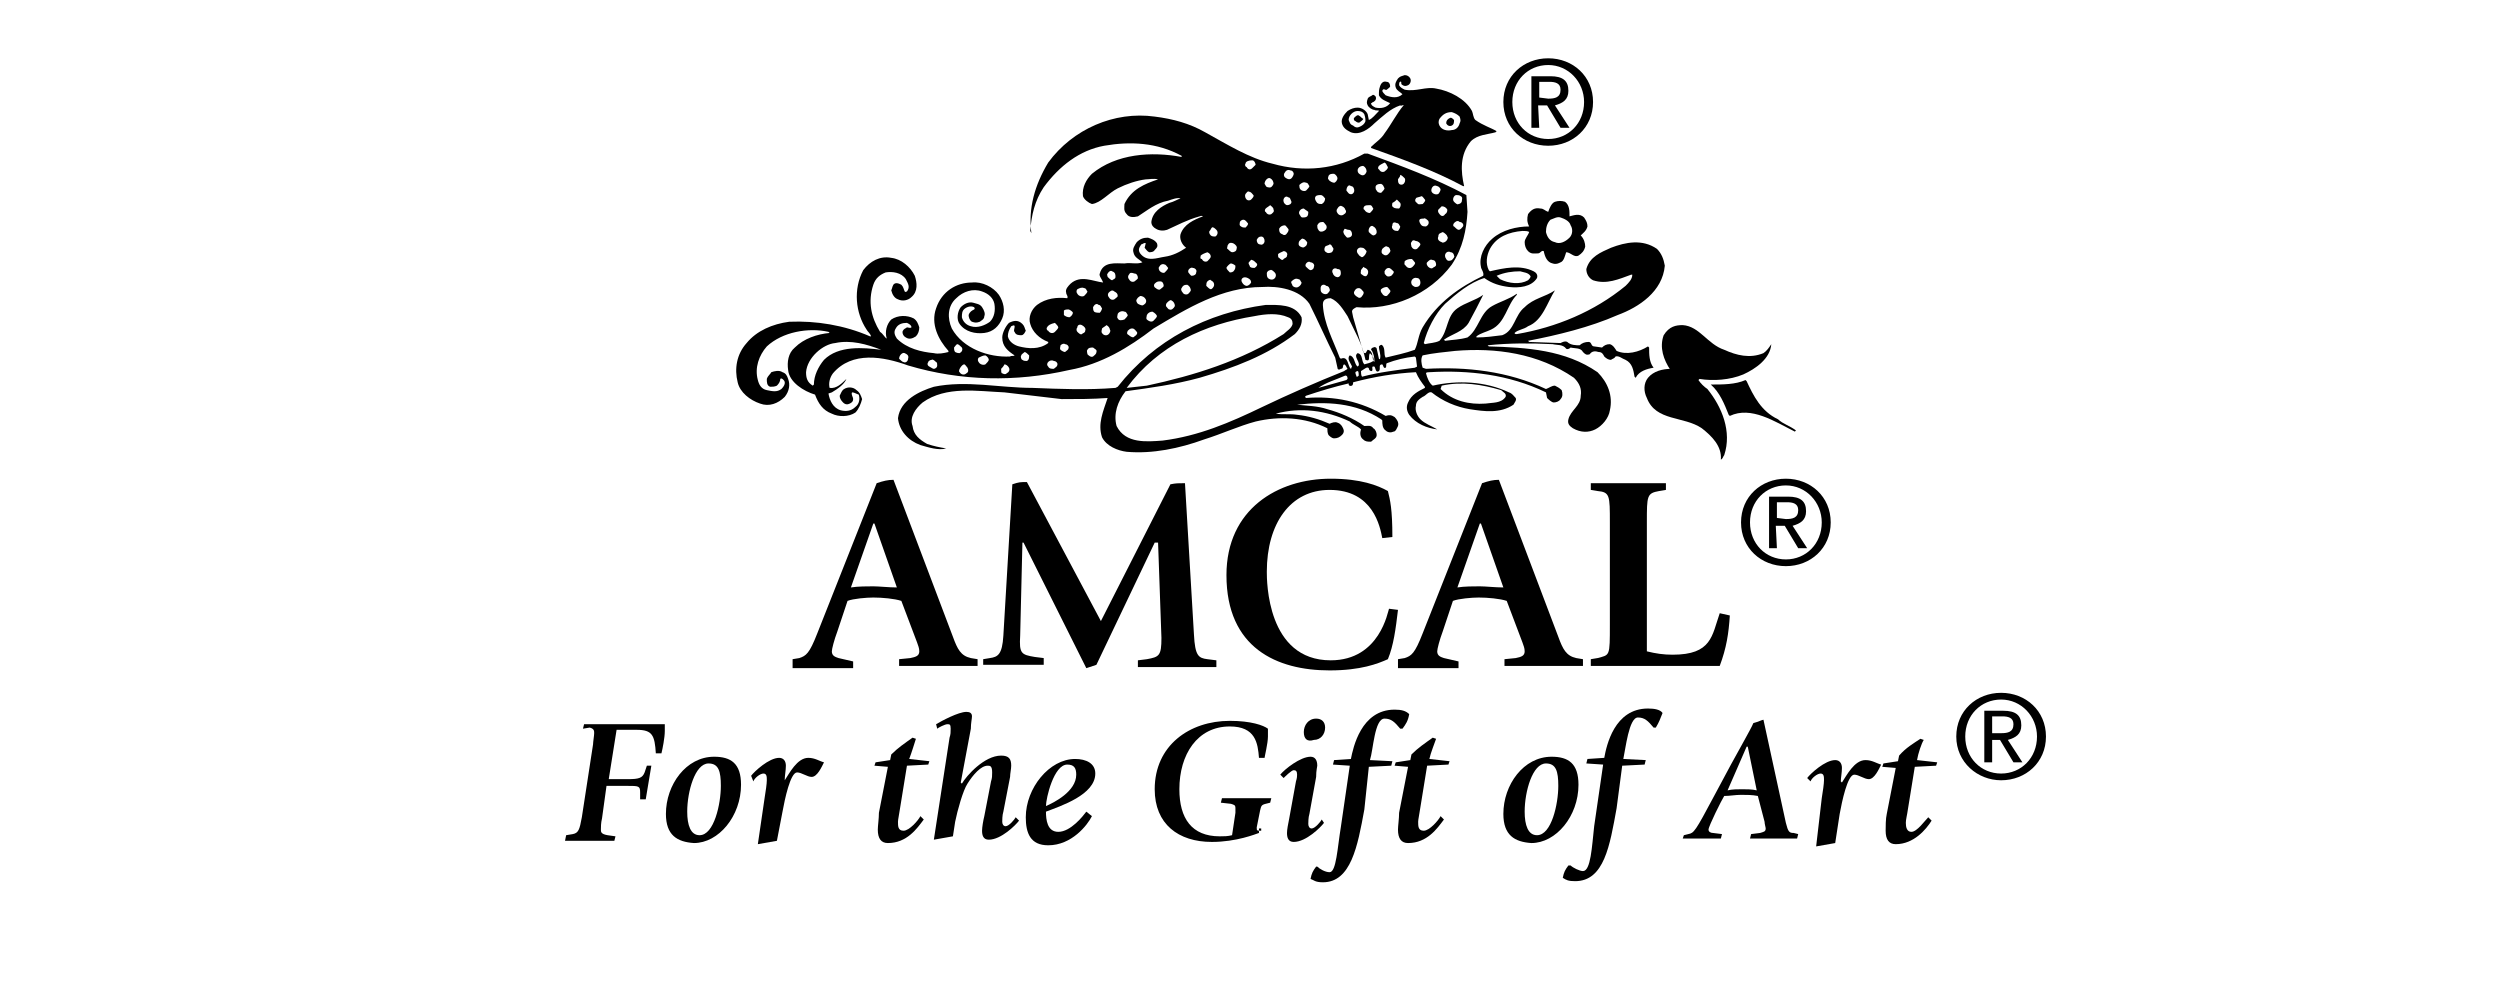 <?xml version="1.0" encoding="utf-8"?>
<!-- Generator: Adobe Illustrator 23.0.4, SVG Export Plug-In . SVG Version: 6.00 Build 0)  -->
<svg version="1.1" id="Layer_1" xmlns="http://www.w3.org/2000/svg" xmlns:xlink="http://www.w3.org/1999/xlink" x="0px" y="0px"
	 width="223px" height="88.6px" viewBox="0 0 223 88.6" style="enable-background:new 0 0 223 88.6;" xml:space="preserve">
<g>
	<path d="M155.3,46.6c0-2.3,1.8-3.9,4-3.9c2.2,0,4,1.6,4,3.9c0,2.3-1.8,3.9-4,3.9S155.3,48.9,155.3,46.6z M159.3,49.9
		c1.8,0,3.2-1.4,3.2-3.3c0-1.8-1.4-3.3-3.2-3.3c-1.8,0-3.2,1.4-3.2,3.3C156.1,48.5,157.5,49.9,159.3,49.9z M158.5,48.9h-0.7v-4.6
		h1.7c1.1,0,1.6,0.4,1.6,1.3c0,0.8-0.5,1.1-1.2,1.3l1.3,2h-0.8l-1.2-2h-0.8L158.5,48.9L158.5,48.9z M159.3,46.3
		c0.6,0,1.1-0.1,1.1-0.8c0-0.6-0.5-0.7-1-0.7h-0.9v1.4L159.3,46.3L159.3,46.3z"/>
</g>
<path d="M174.5,65.7c0-2.3,1.8-3.9,4-3.9c2.2,0,4,1.6,4,3.9c0,2.3-1.8,3.9-4,3.9C176.4,69.6,174.5,68,174.5,65.7z M178.5,69
	c1.8,0,3.2-1.4,3.2-3.3c0-1.8-1.4-3.3-3.2-3.3s-3.2,1.4-3.2,3.3C175.3,67.6,176.7,69,178.5,69z M177.7,68H177v-4.6h1.7
	c1.1,0,1.6,0.4,1.6,1.3c0,0.8-0.5,1.1-1.2,1.3l1.3,2h-0.8l-1.2-2h-0.7V68z M178.5,65.4c0.6,0,1.1-0.1,1.1-0.8c0-0.6-0.5-0.7-1-0.7
	h-0.9v1.5H178.5z"/>
<g>
	<g>
		<path d="M131.6,10.7c-0.2-0.2-0.2-0.6-0.3-0.8c-0.6-1.1-2-1.8-3.2-2c-0.9-0.2-1.8,0.3-2.8,0.1c-0.2-0.1-0.4-0.2-0.5-0.4
			c0-0.1,0-0.3,0.1-0.3c0.1-0.1,0.1,0.1,0.1,0.2c0.2,0.2,0.4,0.2,0.6,0.1c0.2-0.1,0.3-0.4,0.2-0.6c-0.1-0.2-0.3-0.3-0.5-0.3
			c-0.3,0.1-0.4,0.1-0.6,0.3c-0.2,0.3-0.3,0.5-0.2,0.8c0.1,0.3,0.4,0.4,0.6,0.6c-0.4,0.4-1,0.3-1.5,0.1c-0.1-0.1-0.3-0.3-0.3-0.4
			c0.1-0.3,0.3,0,0.4-0.1c0.1-0.1,0.3-0.2,0.3-0.3c0-0.2-0.1-0.4-0.3-0.4c-0.3-0.1-0.5,0.1-0.6,0.4c-0.1,0.3-0.1,0.4-0.1,0.8
			c0.2,0.4,0.6,0.5,1,0.7c-0.3,0.4-0.8,0.5-1.3,0.4c-0.2-0.1-0.4-0.2-0.4-0.4c0.1,0,0.1-0.1,0.2-0.1c0.2-0.1,0.3-0.3,0.2-0.5
			c-0.1-0.1-0.2-0.2-0.3-0.1s-0.3,0.1-0.4,0.3c-0.1,0.3-0.1,0.4,0,0.6c0.1,0.2,0.4,0.4,0.6,0.4c0.1,0.1,0.4,0,0.4,0.1
			c-0.3,0.3-0.6,0.7-0.9,0.8l-0.1-0.5c-0.1-0.3-0.5-0.6-0.9-0.6c-0.3,0-0.6,0.1-0.9,0.3c-0.3,0.3-0.6,0.7-0.5,1.1
			c0.1,0.4,0.4,0.6,0.8,0.8c0.8,0.3,1.6-0.3,2.1-0.8c0.7-0.6,1.4-1.3,2.3-1.6c0.1,0.1,0.3-0.1,0.3,0c-0.6,0.7-1.1,1.7-1.7,2.5
			c-0.3,0.5-0.8,0.8-1.2,1.2v0.1c2.8,1,5.6,2,8.2,3.4h0.1c-0.3-1.3-0.4-2.8,0.6-4c0.6-0.6,1.5-0.6,2.2-0.8l0.1-0.1
			C133,11.4,132.3,11.2,131.6,10.7z M121.8,10.8c-0.1,0.3-0.3,0.4-0.5,0.5c-0.2,0.1-0.4,0.1-0.6-0.1c-0.3-0.1-0.3-0.3-0.4-0.5
			c0-0.4,0.4-0.8,0.8-0.8c0.3,0,0.5,0.1,0.6,0.3C121.8,10.5,121.8,10.7,121.8,10.8z M130.2,11c-0.1,0.4-0.4,0.6-0.7,0.6
			c-0.4,0.1-0.9,0-1.1-0.4c-0.1-0.2-0.1-0.4,0-0.6c0.3-0.4,0.6-0.6,1.1-0.6c0.3,0.1,0.5,0.2,0.7,0.4C130.3,10.7,130.3,10.8,130.2,11
			z"/>
		<path d="M121.2,10.3c-0.1-0.1-0.3,0.1-0.4,0.2c-0.1,0.1,0,0.3,0.1,0.3c0.1,0.1,0.3,0.2,0.4,0.1c0.1-0.1,0.3-0.2,0.3-0.3
			C121.4,10.5,121.4,10.4,121.2,10.3z"/>
		<path d="M129.4,10.5c-0.3,0.1-0.4,0.3-0.4,0.5c0.1,0.2,0.3,0.3,0.5,0.2c0.2-0.1,0.2-0.3,0.2-0.5C129.6,10.6,129.5,10.5,129.4,10.5
			z"/>
	</g>
	<path d="M70.4,28.7c2.4-0.1,4.9,0.3,7.2,1.3h0.1c-0.1-0.3-0.3-0.4-0.4-0.6c-1-1.5-1.2-3.6-0.3-5.3c0.6-0.8,1.5-1.3,2.5-1.1
		c0.9,0.1,1.7,0.8,2.1,1.6c0.2,0.6,0.3,1.4-0.3,1.9c-0.3,0.3-0.8,0.4-1.2,0.2c-0.3-0.1-0.5-0.4-0.6-0.8c0.1-0.2,0.1-0.5,0.3-0.6
		c0.2-0.1,0.4,0,0.6,0.1c0.2,0.2,0.2,0.4,0.3,0.6c0.1,0.1,0.1,0,0.2,0c0.3-0.4,0.1-0.7-0.1-1.1c-0.4-0.6-1.2-0.7-1.8-0.6
		c-0.5,0.2-0.9,0.5-1.1,1.1c-0.5,1.5-0.2,2.9,0.6,4.2c0.3,0.2,0.4,0.5,0.6,0.6c-0.2-0.6,0-1.3,0.4-1.7c0.6-0.4,1.4-0.4,2-0.1
		c0.3,0.2,0.4,0.5,0.5,0.8c0,0.3-0.1,0.6-0.3,0.8c-0.3,0.2-0.6,0.3-0.9,0.1c-0.2-0.1-0.3-0.3-0.3-0.5c0.1-0.3,0.3-0.3,0.4-0.4
		c0.1,0,0.3,0.1,0.4,0c0-0.2-0.2-0.3-0.4-0.4c-0.4,0-0.8,0.1-1,0.5c-0.2,0.3-0.1,0.6,0.1,0.9c0.9,0.9,2.2,1.2,3.3,1.3
		c0.4,0.1,0.9,0,1.3-0.1v-0.1c-0.9-1-1.6-2.4-1.1-3.8c0.5-1.5,1.8-2.3,3.2-2.3c0.9-0.1,1.9,0.4,2.4,1.1c0.4,0.6,0.6,1.4,0.3,2.1
		c-0.3,0.7-0.8,1.2-1.6,1.3c-0.8,0.1-1.7-0.1-2.2-0.8c-0.3-0.4-0.2-1.1,0.1-1.5c0.3-0.3,0.7-0.5,1.1-0.4c0.3,0.1,0.6,0.1,0.8,0.4
		c0.2,0.3,0.3,0.6,0.2,0.8c0,0.3-0.3,0.4-0.4,0.5c-0.3,0.1-0.4,0.1-0.7,0c-0.2-0.1-0.3-0.4-0.3-0.6c0.1-0.3,0.3-0.4,0.5-0.5
		c0.1-0.1,0-0.1,0-0.2c-0.2-0.1-0.5-0.1-0.8,0.1c-0.3,0.2-0.3,0.5-0.3,0.8c0.1,0.4,0.4,0.7,0.8,0.8c0.6,0.2,1.3-0.1,1.7-0.4
		c0.4-0.4,0.5-1,0.4-1.6c-0.1-0.5-0.5-0.9-1.1-1.1c-0.8-0.3-1.7,0-2.3,0.6c-0.8,0.7-0.8,1.8-0.4,2.7c1,1.8,3.3,2.6,5.2,2.5
		c0.1-0.1,0.3,0,0.4-0.1c-0.6-0.4-1.1-0.8-1.1-1.6c0-0.4,0.3-1,0.6-1.3c0.4-0.2,0.8-0.3,1.2,0.1c0.2,0.2,0.2,0.4,0.3,0.6
		c-0.1,0.2-0.2,0.4-0.4,0.4c-0.2,0-0.5,0-0.6-0.3c-0.2-0.1,0.3-0.8-0.3-0.5c-0.2,0.3-0.3,0.6-0.3,0.9c0.1,0.5,0.6,0.8,1,0.9
		c0.8,0.2,1.8,0.3,2.6-0.3v-0.1c-0.8-0.3-1.4-0.9-1.6-1.6c-0.2-0.6,0.1-1.3,0.6-1.7c0.8-0.6,1.8-0.7,2.7-0.6
		c0.1-0.2-0.1-0.3-0.1-0.5c-0.1-0.3,0.2-0.6,0.4-0.8c0.9-0.8,2-0.2,2.9-0.1c-0.1-0.3-0.4-0.6-0.3-0.8c0.3-1.1,1.4-0.9,2.2-0.9
		c0.6-0.1,1.1,0.1,1.6-0.1c-0.3-0.3-0.7-0.4-0.8-0.9c-0.1-0.3,0.1-0.6,0.3-0.9c0.3-0.3,0.6-0.4,1-0.4c0.3,0.1,0.6,0.2,0.8,0.5
		c0.1,0.3,0,0.4-0.2,0.6c-0.1,0.2-0.4,0.2-0.5,0.2c-0.2-0.1-0.3-0.3-0.4-0.4l0.1-0.4c-0.1-0.1-0.3,0.1-0.4,0.1
		c-0.2,0.3-0.3,0.5-0.1,0.8c0.6,0.8,1.5,0.4,2.2,0.3c0.7-0.1,1.3-0.4,1.9-0.8c-0.4-0.3-0.6-0.8-0.5-1.2c0.3-0.9,1.2-1.3,2-1.6
		c-0.1-0.1-0.3,0-0.3,0c-1.1,0.3-2,0.8-2.9,1.2c-0.3,0.1-0.7,0.1-1-0.1c-0.2-0.1-0.4-0.3-0.4-0.6c0.1-0.9,0.9-1.4,1.6-1.7
		c0.4-0.1,0.7-0.3,1-0.4c-0.3-0.1-0.8,0.1-1.1,0.2c-1.1,0.2-1.9,0.9-2.7,1.4c-0.4,0.1-0.8,0.1-1-0.2c-0.3-0.3-0.2-0.6-0.2-0.9
		c0.6-1.3,1.8-1.8,3-2.2c-0.4-0.1-0.8,0-1.1,0c-0.8,0.1-1.7,0.4-2.5,0.8c-0.8,0.4-1.5,1.3-2.3,1.4c-0.3-0.1-0.7-0.4-0.8-0.7
		c-0.1-0.8,0.3-1.5,0.8-2c2.2-1.8,5.3-2,8-1.5v-0.1c-2.2-1.2-4.6-1.3-6.9-0.9c-2.2,0.4-4,1.8-5.4,3.7c-0.8,1.2-1.1,2.5-1.2,3.9
		L92,20.8c-0.3-2.2,0.3-4.3,1.5-6.3c2.2-3,5.9-4.6,9.5-4.1c1.6,0.2,3.1,0.6,4.5,1.4c2,1.1,3.9,2.3,6,2.8c2.8,0.8,5.7,0.5,8.2-0.9
		h0.3c3,1.1,6,2.2,8.8,3.7l0.1,1.5c-0.1,1.6-0.4,3.2-1.4,4.7c-2,2.7-5.4,4.1-8.5,3.8c-0.2,0.1-0.4,0.2-0.4,0.4l0.1,0.5l0.9,3.1
		c0.1,0.1,0.1,0.1,0.2,0.1c0.1-0.1,0.1-0.2,0.2-0.3c0.5,0.1,0.4,0.7,0.5,1c0.1,0.1,0.1,0.1,0.1,0c0-0.3-0.1-0.8-0.3-1
		c0-0.1,0.1-0.2,0.2-0.2c0.1-0.1,0.3,0,0.3,0.1l0.2,0.9c0.1,0.1,0.1,0,0.1,0c0.1-0.4-0.1-0.7-0.1-1.1c0.1-0.1,0.2-0.2,0.3-0.1
		c0.3,0.3,0.1,0.8,0.3,1.1c0.8-0.2,1.8-0.4,2.6-0.7c0.3-0.6,0.3-1.3,0.7-2c1.3-2.2,3.3-3.6,5.4-4.6c0.1-0.3-0.2-0.6-0.2-0.8
		c-0.2-0.9,0.3-1.9,1-2.5c0.9-0.8,2.2-1.1,3.3-1.1c-0.2-0.4-0.2-0.7-0.1-1.1c0.3-0.4,0.6-0.6,1.1-0.5c0.3,0,0.4,0.2,0.7,0.3
		c0.1-0.3,0.3-0.8,0.6-0.9c0.3-0.1,0.6-0.1,0.9,0c0.4,0.3,0.4,0.8,0.4,1.3c0.4-0.1,0.9-0.3,1.3,0.1c0.2,0.3,0.3,0.5,0.3,0.8
		c-0.1,0.4-0.4,0.6-0.6,0.8c0.3,0.3,0.4,0.7,0.4,1c-0.1,0.4-0.3,0.6-0.6,0.8c-0.4,0.2-0.7-0.3-1.1-0.3c-0.1,0.3-0.2,0.8-0.5,0.9
		c-0.2,0.1-0.4,0.2-0.7,0.1c-0.5-0.1-0.7-0.6-0.8-1.1c-0.2-0.1-0.3,0.2-0.5,0.2c-0.3,0-0.6,0.1-0.9-0.2c-0.2-0.2-0.3-0.5-0.3-0.8
		c0-0.3,0.3-0.6,0.4-0.9c-0.1-0.1-0.4-0.1-0.6-0.1c-1.2,0.1-2.3,0.5-2.9,1.6c-0.3,0.6-0.4,1.3-0.1,1.9l0.1,0.1
		c1.3-0.3,2.7-0.6,3.9,0c0.2,0.1,0.4,0.3,0.3,0.6c-0.5,0.8-1.6,0.9-2.5,0.8c-0.8-0.1-1.5-0.3-2.2-0.8c-1.3,0.4-2.5,1.4-3.5,2.3
		c-0.9,0.9-1.6,2.3-1.9,3.5l0.1,0.1c0.4-0.1,0.9-0.1,1.3-0.3c0.8-0.9,0.6-2.2,1.6-2.9c0.7-0.5,1.6-0.7,2.3-1.2
		c-0.4,0.8-0.8,1.6-1.3,2.5c-0.5,0.8-1.5,1-2.2,1.5l0.1,0.1c0.7-0.1,1.3-0.1,2-0.3c1-0.7,1.1-2.2,2.2-2.8c0.7-0.4,1.5-0.6,2.2-1.1
		v0.1c-0.9,0.9-1,2.5-2.3,3.1c-0.4,0.2-0.9,0.3-1.3,0.6v0.1c0.8,0,1.5-0.1,2.3-0.2c1.1-0.4,1.1-1.8,2-2.5c0.8-0.8,1.8-0.9,2.7-1.5
		c-0.7,1.1-1.1,2.7-2.4,3.2c-0.4,0.3-0.9,0.3-1.2,0.6c0,0.1,0.1,0.1,0.2,0.1c3.5-0.6,6.9-2,9.7-4.3c0.3-0.3,0.6-0.6,0.6-1h-0.1
		c-1.1,0.4-2.2,0.9-3.4,0.5c-0.4-0.2-0.6-0.6-0.6-1c0.3-1.1,1.3-1.5,2.2-1.9c1.3-0.5,2.8-0.8,4.1,0.1c0.4,0.4,0.6,0.9,0.7,1.5
		c-0.2,2.3-2.3,3.7-4.2,4.4c-2.5,1.1-5.4,1.8-8,2.3l0.1,0.1l2.8,0.1c0.2-0.1,0.4-0.2,0.6-0.1c0.3,0.3,0.8,0.3,1.1,0.3
		c0.2-0.2,0.5-0.3,0.8-0.3s0.2,0.4,0.5,0.4l0.7,0.1c0.2-0.2,0.4-0.3,0.7-0.3c0.3,0.1,0.4,0.3,0.6,0.6c0.9,0.4,2,0.1,2.8-0.4l0.1,0.1
		c0,0.6,0,1.3,0.4,1.8c-0.6,0.1-1.3,0.3-1.6,0.9l-0.1-0.1c-0.1-0.6-0.2-1.2-0.8-1.5c-0.3-0.1-0.6-0.4-0.9-0.3
		c-0.1,0.2-0.3,0.2-0.4,0.3c-0.2,0-0.4-0.1-0.6-0.3c-0.1-0.2-0.2-0.4-0.5-0.4c-0.3-0.1-0.6-0.1-0.8,0.2c-0.3,0.1-0.4,0-0.6-0.2
		c-0.2-0.4-0.7-0.3-1.1-0.4c-0.1,0.1-0.3,0.2-0.4,0.1c-0.3-0.4-0.8-0.3-1.2-0.4c-2-0.1-3.9-0.1-5.8,0.1l0.1,0.1
		c3.4,0.1,6.8,0.3,9.7,2.3c0.9,0.9,1.4,2.1,1.1,3.4c-0.1,0.7-0.7,1.4-1.3,1.7c-0.6,0.3-1.3,0.3-2-0.1c-0.3-0.2-0.5-0.4-0.4-0.8
		c0.2-0.8,1.1-1.2,1.1-2.1c0.1-0.6-0.1-1.1-0.6-1.6c-3.2-2.2-7-2.7-10.6-2.4c-0.9,0.1-2,0.2-2.9,0.4c-0.2,0.3-0.1,0.8,0,1.1l0.3,0.1
		c3.6-0.2,7.3,0.2,10.7,1.8c0.3-0.1,0.5-0.3,0.8-0.3c0.2,0.1,0.4,0.2,0.6,0.4c0.1,0.3,0.1,0.6-0.1,0.8c-0.1,0.2-0.4,0.3-0.6,0.3
		s-0.5-0.3-0.6-0.4l-0.1-0.5c-3.3-1.6-6.9-2-10.4-1.8c-0.1,0-0.3,0-0.3,0.1c0.1,0.4,0.3,0.9,0.6,1.1c2.2-0.5,4.7-0.4,6.8,0.6
		c0.3,0.1,0.4,0.3,0.6,0.5c0.1,0.2-0.1,0.4-0.2,0.6c-1.2,0.8-2.6,0.6-3.9,0.4c-1.2-0.2-2.4-0.7-3.4-1.5c-0.3-0.1-0.5,0.3-0.8,0.4
		c-0.3,0.2-0.6,0.4-0.6,0.8c-0.1,0.4,0.1,0.9,0.4,1.2c0.4,0.4,1,0.6,1.5,0.9c-0.9-0.1-1.9-0.5-2.5-1.3c-0.2-0.3-0.3-0.7-0.1-1.1
		c0.3-0.7,0.9-1,1.5-1.3v-0.1c-0.3-0.4-0.6-0.8-0.8-1.3c-1.9,0.1-3.7,0.4-5.6,0.9c0,0.1,0,0.2-0.1,0.3c-0.1,0-0.2,0.1-0.3-0.1v-0.1
		c-1.3,0.3-2.6,0.7-3.8,1.1l-0.1,0.1l0.1,0.1c2.5-0.2,4.9,0.3,7.1,1.6c0.3-0.1,0.5-0.1,0.8,0.1c0.2,0.2,0.4,0.5,0.3,0.8
		c-0.1,0.2-0.2,0.5-0.4,0.5c-0.2,0.1-0.5,0.1-0.7-0.1c-0.3-0.2-0.3-0.6-0.3-0.9l-0.1-0.1c-2.3-1.5-4.9-1.6-7.5-1.3l0,0
		c0.9,0.1,1.8,0.1,2.7,0.4c1.1,0.3,2.3,0.8,3.3,1.5c0.3,0,0.6-0.1,0.8,0.2c0.2,0.1,0.3,0.4,0.3,0.6c0,0.3-0.3,0.4-0.5,0.6
		c-0.3,0-0.5,0-0.7-0.2c-0.3-0.2-0.3-0.6-0.2-0.9c-0.3-0.3-0.7-0.4-1-0.7c-2.1-1-4.4-1.3-6.6-0.7l0,0c0.6,0.1,1.3,0,1.9,0.1
		c1,0.1,2,0.4,2.9,0.8c0.2-0.1,0.5-0.2,0.7-0.1c0.3,0.1,0.4,0.3,0.5,0.5c0.1,0.2,0.1,0.4-0.1,0.6c-0.2,0.2-0.4,0.3-0.7,0.3
		c-0.2,0-0.4-0.2-0.5-0.3c-0.1-0.2-0.1-0.4-0.1-0.6c-2-1-4.3-1.1-6.4-0.6c-1.5,0.4-3,1.1-4.6,1.6c-2.2,0.8-4.6,1.3-6.9,1.1
		c-0.8-0.1-1.8-0.5-2.2-1.3c-0.4-1.2,0.1-2.3,0.5-3.5c-1.3,0.1-2.7,0.1-4.1,0.1L89.6,35c-2.4-0.1-5.2-0.6-7.3,0.9
		c-0.6,0.5-1.2,1.3-0.9,2.1c0.1,0.8,0.6,1.2,1.3,1.6c0.6,0.2,1.1,0.3,1.7,0.4c-0.7,0.2-1.6-0.1-2.3-0.3c-1.1-0.4-1.9-1.3-2-2.4
		c0.2-1.6,1.9-2.4,3.2-2.8c2.9-0.6,5.9,0.1,8.8,0.1c2.5,0.1,4.9,0.2,7.4,0l0.2-0.1c3.3-4.2,8-6.6,13.2-7.3c1.1,0,2.6-0.1,3.2,1.1
		c0.1,0.6-0.2,1.1-0.6,1.5c-2.5,1.9-5.4,3-8.5,3.9c-2.2,0.6-4.4,0.9-6.6,1.2c-0.7,0.9-1.1,2-0.8,3.1c0.8,1.6,2.7,1.4,4.1,1.3
		c3.2-0.4,6-1.6,8.9-3c2.3-1.1,4.8-2.2,7.3-3.2c0.1-0.1,0.2-0.1,0.3-0.2c-0.1-0.1-0.1-0.3-0.3-0.4c-0.2,0.1,0,0.4-0.3,0.4
		c-0.1,0.1-0.3,0.1-0.3-0.1l-0.2-0.9c-0.8-1.6-1.5-3.2-2.3-4.8c-0.9-1.3-2.8-1.6-4.2-1.5c-3.6,0-6.7,1.9-9.7,3.7
		c-2.2,1.7-4.7,3.2-7.5,3.7c-4.8,1.1-9.7,1-14.4-0.4c-2.2-0.8-5-1.3-6.7,0.7c-0.3,0.4-0.4,0.9-0.3,1.3c0.6,0.1,1.1-0.4,1.5-0.8
		c-0.2,0.5-0.8,0.9-1.3,1.2l-0.3,0.1c0.1,0.6,0.4,1.3,1.1,1.5c0.4,0.1,0.9,0.1,1.3-0.3c0.4-0.3,0.4-0.8,0.3-1.1
		C76.3,35.1,76.2,35,76,35c-0.1,0.2,0.1,0.4,0.1,0.6c0,0.2-0.1,0.3-0.3,0.4c-0.2,0.1-0.4,0.1-0.6-0.1s-0.3-0.4-0.3-0.6
		c0.1-0.2,0.2-0.5,0.4-0.6c0.3-0.2,0.8-0.2,1.1,0.1c0.3,0.2,0.4,0.5,0.5,0.8c-0.1,0.4-0.3,0.9-0.6,1.2c-0.6,0.4-1.5,0.4-2.1,0.1
		c-0.8-0.3-1.2-0.9-1.5-1.7c-1-0.3-2.3-1.1-2.4-2.2c-0.1-0.7,0-1.5,0.6-2c0.8-0.8,2-1.2,3.1-1.3l-0.1-0.1c-1.8-0.4-4.1,0-5.5,1.3
		c-0.7,0.8-1.1,1.9-0.8,3c0.1,0.4,0.3,0.8,0.8,0.9s0.9,0.2,1.3-0.1c0.3-0.3,0.4-0.6,0.2-0.8c-0.1-0.1-0.2-0.2-0.3-0.1
		c0,0.2-0.1,0.4-0.3,0.6c-0.2,0.1-0.4,0.1-0.6,0.1c-0.3-0.1-0.3-0.4-0.3-0.7c0.1-0.3,0.3-0.4,0.4-0.6c0.3-0.1,0.7-0.2,1,0
		c0.3,0.1,0.4,0.3,0.5,0.6c0.2,0.5,0.1,1.1-0.3,1.6c-0.6,0.6-1.4,0.9-2.2,0.6c-0.9-0.3-1.8-1-2-1.9c-0.3-1.2-0.1-2.5,0.8-3.5
		C67.5,29.5,68.9,28.9,70.4,28.7z M71.9,33.2c0,0.5,0.1,0.9,0.6,1.2l0.1-0.1c0-0.8,0.4-1.6,0.9-2.2c1.3-1.3,3.5-1.1,5.1-0.9
		c-1.3-0.5-2.7-0.9-4.1-0.6C73.4,30.7,72,31.9,71.9,33.2z M80.2,32c0.1,0.1,0.3,0.3,0.4,0.3c0.2,0.1,0.4-0.1,0.4-0.3
		c0.1-0.3-0.1-0.4-0.3-0.5C80.5,31.4,80.2,31.7,80.2,32z M82.8,32.3c-0.1,0.1-0.1,0.3,0.1,0.4s0.3,0.2,0.4,0.2s0.3-0.1,0.3-0.3
		c0-0.1,0-0.3-0.1-0.3c-0.1-0.1-0.3-0.3-0.4-0.2C83,32.1,82.8,32.2,82.8,32.3z M85.1,31c0,0.1,0,0.3,0.1,0.4
		c0.2,0.1,0.3,0.1,0.4,0.1c0.2-0.1,0.3-0.3,0.2-0.5c-0.1-0.1-0.3-0.3-0.4-0.3S85.2,30.9,85.1,31z M85.6,33.2
		c0.1,0.2,0.4,0.3,0.6,0.1c0.2-0.1,0.2-0.3,0.1-0.5c-0.1-0.1-0.2-0.3-0.3-0.3C85.8,32.5,85.4,33.1,85.6,33.2z M87.3,31.9
		c-0.1,0.1-0.1,0.3,0,0.4c0.1,0.2,0.4,0.3,0.6,0.2c0.1-0.1,0.3-0.3,0.3-0.4c0-0.1-0.1-0.3-0.3-0.4C87.7,31.7,87.5,31.8,87.3,31.9z
		 M89.3,32.9c0,0.2,0,0.4,0.1,0.4c0.2,0.1,0.3,0.1,0.4,0c0.2-0.1,0.3-0.3,0.2-0.5c-0.1-0.2-0.3-0.3-0.4-0.3
		C89.5,32.7,89.4,32.8,89.3,32.9z M91.1,31.7c-0.1,0.1,0,0.4,0.1,0.4c0.1,0.1,0.3,0.1,0.4,0.1c0.2-0.1,0.2-0.3,0.2-0.5
		c-0.1-0.1-0.3-0.3-0.4-0.3C91.3,31.5,91.1,31.6,91.1,31.7z M93.4,29.2c-0.1,0.1,0,0.3,0.1,0.3c0.1,0.2,0.4,0.3,0.6,0.1
		c0.1-0.1,0.3-0.3,0.3-0.4c0-0.1-0.2-0.3-0.3-0.4C93.7,28.9,93.5,29,93.4,29.2z M94.9,27.7c0,0.1,0,0.3,0,0.4
		c0.1,0.1,0.3,0.2,0.5,0.2c0.2-0.1,0.3-0.3,0.3-0.4s-0.3-0.3-0.4-0.3S95,27.6,94.9,27.7z M96.1,25.8c-0.1,0.1-0.1,0.3,0,0.4
		c0.1,0.2,0.4,0.3,0.6,0.2c0.1-0.1,0.3-0.3,0.3-0.4c-0.1-0.1-0.1-0.3-0.3-0.3C96.5,25.6,96.3,25.7,96.1,25.8z M93.5,32.7
		c0.1,0.2,0.3,0.2,0.5,0.2c0.1-0.1,0.3-0.2,0.3-0.3c0.1-0.2-0.1-0.4-0.3-0.4C93.7,32,93.2,32.4,93.5,32.7z M98.8,24.4
		c-0.1,0.1,0,0.2,0,0.3c0.1,0.1,0.3,0.3,0.4,0.3c0.1-0.1,0.3-0.1,0.3-0.3c0-0.2,0-0.4-0.3-0.5C99.1,24.1,98.9,24.2,98.8,24.4z
		 M94.6,30.8c0,0.1-0.1,0.3,0,0.4c0.1,0.1,0.3,0.2,0.4,0.2c0.1-0.1,0.3-0.2,0.3-0.3c0.1-0.2-0.1-0.4-0.3-0.4
		C94.9,30.6,94.7,30.7,94.6,30.8z M96.1,29.2c-0.1,0.1-0.1,0.3,0,0.4c0.1,0.1,0.3,0.3,0.4,0.2c0.1-0.1,0.3-0.1,0.3-0.3
		c0.1-0.2-0.1-0.4-0.3-0.5C96.3,28.9,96.1,29,96.1,29.2z M97.5,27.4c0,0.1,0,0.3,0.1,0.4c0.1,0.1,0.4,0.1,0.5,0.1
		c0.1-0.1,0.2-0.3,0.2-0.4c-0.1-0.1-0.1-0.3-0.3-0.3C97.8,27,97.6,27.2,97.5,27.4z M98.9,26.1c-0.1,0.1-0.1,0.3,0,0.4
		c0.1,0.2,0.3,0.3,0.5,0.2c0.1-0.1,0.3-0.2,0.3-0.3c0-0.2-0.1-0.3-0.3-0.4C99.2,25.8,99,26,98.9,26.1z M100.7,24.5
		c-0.1,0.1-0.1,0.3,0,0.4c0.1,0.2,0.3,0.3,0.5,0.2c0.1-0.1,0.3-0.2,0.3-0.3c0-0.2-0.1-0.4-0.3-0.4C100.9,24.3,100.8,24.3,100.7,24.5
		z M97,31.2c-0.1,0.1,0,0.3,0,0.4c0.1,0.1,0.3,0.3,0.5,0.2c0.1-0.1,0.3-0.2,0.3-0.4c0.1-0.2-0.2-0.3-0.3-0.4
		C97.3,31,97.1,31,97,31.2z M98.3,29.3c0,0.1-0.1,0.3,0,0.4c0.1,0.2,0.4,0.3,0.6,0.1c0.1-0.1,0.2-0.3,0.1-0.4c0-0.1-0.1-0.3-0.3-0.4
		C98.6,29.1,98.4,29.2,98.3,29.3z M99.7,28c0,0.1-0.1,0.3,0,0.4c0.1,0.2,0.3,0.2,0.6,0.1c0.1-0.1,0.3-0.3,0.3-0.4
		c-0.1-0.1-0.1-0.3-0.3-0.3C100.1,27.7,99.8,27.8,99.7,28z M101.4,26.7c-0.1,0.1,0,0.3,0.1,0.4c0.2,0.1,0.4,0.2,0.5,0.1
		c0.2-0.1,0.3-0.3,0.2-0.5c-0.1-0.2-0.3-0.3-0.5-0.3C101.6,26.5,101.5,26.5,101.4,26.7z M103.4,23.8c-0.1,0.1,0,0.3,0,0.3
		c0.1,0.2,0.4,0.3,0.5,0.2c0.1-0.1,0.3-0.3,0.3-0.4c-0.1-0.1-0.2-0.3-0.3-0.3C103.7,23.5,103.5,23.6,103.4,23.8z M103,25.3
		c-0.1,0.1-0.1,0.3,0.1,0.4c0.1,0.1,0.3,0.2,0.4,0.1c0.1-0.1,0.3-0.2,0.3-0.3c0-0.2-0.1-0.4-0.3-0.4C103.3,25.1,103.2,25.1,103,25.3
		z M100.6,29.5c-0.1,0.2-0.1,0.3,0.1,0.4c0.1,0.1,0.4,0.3,0.5,0.1c0.2-0.1,0.3-0.3,0.2-0.4c-0.1-0.1-0.2-0.3-0.4-0.3
		C100.9,29.3,100.8,29.3,100.6,29.5z M111.1,14.6c-0.1,0.1,0,0.3,0.1,0.3c0.1,0.2,0.3,0.3,0.5,0.1c0.1-0.1,0.2-0.2,0.3-0.3
		c0-0.1-0.1-0.4-0.3-0.4C111.4,14.3,111.1,14.4,111.1,14.6z M102.3,28.1c0,0.1-0.1,0.3,0,0.4c0.1,0.1,0.4,0.3,0.6,0.1
		c0.1-0.1,0.3-0.3,0.3-0.4s-0.2-0.3-0.4-0.4C102.6,27.8,102.4,27.9,102.3,28.1z M107.9,20.6c-0.1,0.1,0,0.3,0.1,0.4
		c0.1,0.1,0.3,0.1,0.4,0.1c0.2-0.1,0.3-0.4,0.1-0.6c-0.1-0.1-0.3-0.3-0.4-0.2C108,20.4,108,20.5,107.9,20.6z M106,24.3
		c0.1,0.1,0.2,0.3,0.3,0.3c0.2,0,0.4-0.1,0.4-0.3c0.1-0.2-0.1-0.4-0.3-0.4C106.3,23.8,105.9,24,106,24.3z M104.1,27
		c-0.1,0.1-0.1,0.2-0.1,0.3c0.1,0.1,0.2,0.3,0.3,0.3c0.2,0.1,0.4-0.1,0.5-0.3c0-0.2-0.1-0.4-0.3-0.5C104.4,26.7,104.2,26.9,104.1,27
		z M107.1,22.8c0,0.1-0.1,0.3,0.1,0.3c0.1,0.2,0.3,0.3,0.5,0.2c0.1-0.1,0.3-0.3,0.3-0.4c0-0.2-0.1-0.3-0.3-0.4
		C107.4,22.6,107.2,22.7,107.1,22.8z M105.4,25.7c-0.1,0.1,0,0.3,0.1,0.4c0.1,0.2,0.4,0.2,0.5,0.1c0.1-0.1,0.3-0.3,0.2-0.4
		c0-0.1-0.1-0.3-0.3-0.4C105.6,25.4,105.5,25.5,105.4,25.7z M111.1,17.3c-0.1,0.2,0,0.4,0.1,0.5c0.1,0.1,0.3,0.1,0.4,0
		c0.1-0.1,0.3-0.3,0.2-0.4c-0.1-0.1-0.2-0.3-0.4-0.3C111.3,17,111.2,17.2,111.1,17.3z M100.5,34.6L100.5,34.6l1.8-0.2
		c4.2-0.9,8.4-2.2,12.2-4.6c0.3-0.3,0.7-0.5,0.8-0.9c0-0.3-0.1-0.5-0.4-0.6c-0.9-0.4-2-0.3-3-0.1C107.5,28.9,103.3,30.8,100.5,34.6z
		 M112.8,16.4c0.1,0.1,0.1,0.3,0.3,0.3c0.3,0.1,0.4-0.1,0.5-0.3c0-0.2-0.1-0.4-0.3-0.5C113.1,15.8,112.8,16.1,112.8,16.4z
		 M110.6,19.8c0,0.1-0.1,0.3,0.1,0.4c0.1,0.1,0.3,0.1,0.4,0.1c0.1-0.1,0.3-0.3,0.2-0.4c-0.1-0.1-0.2-0.3-0.4-0.3
		C110.9,19.6,110.7,19.6,110.6,19.8z M109.5,21.9c0,0.1-0.1,0.3,0,0.3c0.1,0.1,0.3,0.3,0.4,0.3c0.2,0,0.4-0.1,0.4-0.3
		c0.1-0.2-0.1-0.4-0.3-0.5C109.7,21.6,109.6,21.7,109.5,21.9z M107.7,25.1c-0.1,0.1-0.1,0.3-0.1,0.4c0.1,0.1,0.3,0.3,0.4,0.3
		s0.3-0.2,0.3-0.4c0-0.2-0.1-0.3-0.3-0.4C108,24.9,107.8,25,107.7,25.1z M114.6,15.4c-0.1,0.1-0.1,0.3,0,0.4
		c0.1,0.1,0.4,0.3,0.6,0.1c0.1-0.1,0.2-0.3,0.2-0.4s-0.1-0.3-0.3-0.3C114.9,15.1,114.7,15.2,114.6,15.4z M109.4,23.9
		c0,0.1,0.2,0.3,0.3,0.4c0.1,0,0.3,0,0.4-0.2c0.1-0.1,0.1-0.3,0.1-0.4c-0.1-0.1-0.3-0.2-0.4-0.2S109.4,23.8,109.4,23.9z M112.9,18.6
		c-0.1,0.1-0.1,0.3,0,0.3c0.1,0.2,0.3,0.3,0.5,0.2c0.1-0.1,0.3-0.2,0.2-0.4c0-0.2-0.2-0.3-0.3-0.4C113.2,18.4,113,18.5,112.9,18.6z
		 M114.5,18c0,0.1,0.2,0.3,0.3,0.3c0.2,0,0.4-0.1,0.4-0.3c-0.1-0.2-0.1-0.4-0.3-0.4C114.7,17.4,114.4,17.7,114.5,18z M112.1,21.4
		c0,0.2,0.1,0.4,0.3,0.4c0.2,0.1,0.4-0.1,0.4-0.3c0-0.2-0.1-0.4-0.3-0.4S112.2,21.2,112.1,21.4z M111.4,23.4
		c-0.1,0.1,0.1,0.3,0.1,0.4c0.1,0.1,0.3,0.1,0.4,0.1c0.2-0.1,0.3-0.3,0.2-0.4c-0.1-0.1-0.3-0.3-0.4-0.3
		C111.6,23.1,111.5,23.3,111.4,23.4z M115.9,16.5c0,0.1,0,0.3,0.1,0.4c0.1,0.1,0.3,0.2,0.5,0.1c0.1-0.1,0.3-0.3,0.3-0.4
		c-0.1-0.1-0.1-0.3-0.3-0.3C116.3,16.2,116.1,16.3,115.9,16.5z M110.8,25.2c0.1,0.2,0.3,0.3,0.4,0.3c0.1,0,0.3-0.1,0.4-0.3
		c0-0.2-0.1-0.3-0.3-0.4C110.9,24.6,110.6,24.9,110.8,25.2z M114.1,20.4c0,0.2,0,0.4,0.3,0.5c0.1,0.1,0.3,0.1,0.4-0.1
		c0.1-0.1,0.2-0.3,0.1-0.4c-0.1-0.1-0.2-0.3-0.3-0.3C114.4,20.1,114.2,20.2,114.1,20.4z M115.9,19.1c0.1,0.1,0.1,0.3,0.3,0.3
		c0.1,0,0.3,0,0.4-0.1c0.1-0.1,0.1-0.3,0.1-0.4c-0.1-0.1-0.3-0.2-0.4-0.3C116,18.6,115.8,18.9,115.9,19.1z M118.5,15.7
		c0,0.1-0.1,0.2,0,0.3c0.1,0.2,0.4,0.3,0.5,0.3s0.3-0.2,0.3-0.4c0-0.1-0.1-0.3-0.3-0.4C118.8,15.5,118.6,15.5,118.5,15.7z
		 M117.3,17.7c0,0.1,0.1,0.3,0.2,0.4c0.1,0.1,0.3,0.1,0.4,0.1c0.2-0.1,0.3-0.3,0.3-0.5c-0.1-0.1-0.2-0.3-0.4-0.3
		S117.3,17.4,117.3,17.7z M114,22.7c0,0.1,0,0.3,0.1,0.3c0.1,0.1,0.3,0.3,0.4,0.1c0.1-0.1,0.3-0.1,0.3-0.3c0.1-0.2-0.1-0.4-0.3-0.4
		C114.3,22.5,114,22.6,114,22.7z M113,24.4c0,0.1,0,0.3,0.1,0.4c0.1,0.1,0.3,0.2,0.5,0.1c0.2-0.1,0.3-0.4,0.1-0.6
		c-0.1-0.1-0.3-0.3-0.4-0.2C113.2,24.1,113,24.2,113,24.4z M115.9,21.5c-0.1,0.2-0.1,0.4,0.1,0.5c0.2,0.1,0.3,0.1,0.4,0
		c0.2-0.1,0.2-0.3,0.2-0.4c-0.1-0.1-0.2-0.3-0.4-0.3C116.2,21.2,116,21.4,115.9,21.5z M117.5,20.1c0,0.1,0,0.3,0.1,0.4
		c0.1,0.2,0.3,0.2,0.5,0.1c0.2-0.1,0.3-0.3,0.2-0.5c-0.1-0.1-0.2-0.3-0.3-0.3C117.7,19.8,117.6,19.9,117.5,20.1z M121.1,15.2
		c0,0.2,0.1,0.3,0.3,0.4c0.2,0.1,0.4,0,0.5-0.3c0-0.2-0.1-0.4-0.3-0.5C121.3,14.8,121.1,15,121.1,15.2z M120.1,17
		c0.1,0.1,0.2,0.3,0.3,0.3c0.2,0.1,0.4-0.1,0.4-0.3c0-0.2-0.1-0.4-0.3-0.4C120.3,16.4,120.1,16.7,120.1,17z M119.3,18.6
		c-0.1,0.1-0.1,0.3,0,0.4c0.1,0.2,0.4,0.3,0.6,0.1c0.2-0.1,0.2-0.3,0.1-0.4c0-0.1-0.2-0.3-0.3-0.3C119.6,18.3,119.4,18.4,119.3,18.6
		z M115.2,25.1c-0.1,0.1,0.1,0.3,0.1,0.4c0.1,0.1,0.3,0.2,0.5,0.1c0.2-0.1,0.3-0.3,0.3-0.4c-0.1-0.1-0.1-0.3-0.3-0.3
		C115.6,24.8,115.4,24.9,115.2,25.1z M116.5,23.8c0.1,0.1,0.3,0.3,0.4,0.3s0.3-0.1,0.3-0.3c0.1-0.2-0.1-0.4-0.3-0.4
		C116.7,23.2,116.3,23.6,116.5,23.8z M118.2,22c-0.1,0.2-0.1,0.4,0.1,0.5c0.1,0.1,0.3,0.1,0.5,0c0.1-0.1,0.2-0.3,0.1-0.4
		c-0.1-0.1-0.1-0.3-0.3-0.3C118.5,21.9,118.3,21.9,118.2,22z M123,14.8c-0.1,0.1-0.1,0.3,0,0.3c0.1,0.2,0.3,0.3,0.5,0.2
		c0.1-0.1,0.3-0.2,0.3-0.4c-0.1-0.1-0.1-0.3-0.3-0.4C123.3,14.6,123.1,14.7,123,14.8z M119.9,20.5c-0.1,0.1-0.1,0.2,0,0.4
		c0.1,0.1,0.2,0.3,0.3,0.3c0.2,0,0.4-0.1,0.4-0.3c0-0.2-0.1-0.4-0.3-0.4S119.9,20.3,119.9,20.5z M122.7,16.7c0,0.1,0,0.2,0.1,0.3
		c0.1,0.2,0.3,0.2,0.4,0.2c0.1-0.1,0.3-0.3,0.3-0.4c-0.1-0.2-0.1-0.3-0.3-0.4C122.9,16.4,122.7,16.5,122.7,16.7z M121.7,18.4
		c-0.1,0.1-0.1,0.3,0,0.3c0.1,0.2,0.3,0.3,0.5,0.3c0.1-0.1,0.3-0.3,0.3-0.4c-0.1-0.1-0.1-0.3-0.3-0.3
		C122,18.3,121.8,18.3,121.7,18.4z M117.8,25.7c0,0.2,0,0.3,0.1,0.4c0.1,0.1,0.3,0.2,0.5,0.1c0.1-0.1,0.3-0.3,0.2-0.4
		c0-0.1-0.1-0.3-0.3-0.3C118.1,25.3,117.8,25.4,117.8,25.7z M118.9,24.4c0,0.1,0.2,0.3,0.3,0.3c0.2,0.1,0.4-0.1,0.4-0.3
		c0-0.2,0-0.4-0.3-0.4C119,23.8,118.7,24.1,118.9,24.4z M124.7,16c0,0.1,0,0.3,0.1,0.4c0.1,0.1,0.3,0.1,0.4,0s0.2-0.3,0.1-0.5
		c-0.1-0.1-0.3-0.3-0.4-0.3C124.9,15.8,124.8,15.8,124.7,16z M122.1,20.7c0.1,0.1,0.3,0.3,0.4,0.3c0.1,0,0.3-0.1,0.3-0.3
		c0-0.2-0.1-0.4-0.3-0.5C122.3,20,122,20.4,122.1,20.7z M118,27.2c0.1,1.7,0.9,3.1,1.5,4.7l0.1,0.1c0.7-0.3,0.6,0.7,0.9,0.9
		c0.1-0.1,0-0.1,0.1-0.2c-0.1-0.3-0.5-0.7-0.2-1c0.4,0.1,0.4,0.6,0.6,0.9l0.1,0.1l0.1-0.1c0.1-0.4-0.5-0.8-0.1-1.1
		c0.5,0.1,0.3,0.7,0.6,1c0.3-0.1,0.5-0.1,0.8-0.3c0.1-0.3-0.1-0.5-0.3-0.7c-0.2,0.3,0.1,0.8-0.4,0.6c-0.3-1.5-1-2.6-1.6-3.9
		c-0.4-0.6-0.8-1.3-1.5-1.6C118,26.6,118,27,118,27.2z M121.1,22.6c0.1,0.1,0.1,0.2,0.3,0.3c0.1,0.1,0.2,0,0.3-0.1s0.2-0.3,0.2-0.4
		c-0.1-0.1-0.2-0.3-0.4-0.3C121.2,22,120.9,22.3,121.1,22.6z M124.2,18.1c0,0.1-0.1,0.3,0.1,0.4c0.1,0.1,0.4,0.1,0.5,0.1
		c0.1-0.1,0.2-0.3,0.1-0.5c-0.1-0.1-0.2-0.2-0.3-0.3C124.5,17.9,124.4,18,124.2,18.1z M121.4,24.1c0,0.2-0.1,0.3,0.1,0.4
		c0.1,0.1,0.3,0.2,0.4,0.1s0.2-0.3,0.1-0.5s-0.3-0.2-0.4-0.3C121.6,23.9,121.5,23.9,121.4,24.1z M124.2,20.1c-0.1,0.2,0,0.3,0.1,0.4
		c0.1,0.1,0.3,0.1,0.4,0.1c0.1-0.1,0.2-0.3,0.2-0.4c-0.1-0.1-0.1-0.3-0.3-0.3C124.4,19.8,124.2,19.8,124.2,20.1z M120.8,26
		c-0.1,0.2,0.1,0.4,0.3,0.5c0.1,0.1,0.3,0.1,0.4-0.1c0.1-0.1,0.2-0.3,0.1-0.4c-0.1-0.1-0.2-0.3-0.4-0.3
		C121,25.7,120.9,25.8,120.8,26z M126.3,17.7c-0.1,0.1-0.1,0.3,0.1,0.4c0.1,0.2,0.3,0.1,0.5,0.1c0.1-0.1,0.3-0.3,0.2-0.4
		c-0.1-0.1-0.2-0.3-0.3-0.3C126.6,17.6,126.3,17.6,126.3,17.7z M123.3,22.2c-0.1,0.2-0.1,0.4,0.1,0.5c0.1,0.1,0.3,0.1,0.4,0
		c0.1-0.1,0.3-0.3,0.2-0.4c0-0.1-0.1-0.3-0.3-0.3C123.7,21.9,123.5,22,123.3,22.2z M127.7,17.1c0.1,0.2,0.4,0.3,0.6,0.2
		c0.1-0.1,0.2-0.3,0.2-0.4s-0.2-0.3-0.3-0.3C127.8,16.4,127.6,16.9,127.7,17.1z M123.5,24.2c0,0.1,0,0.3,0.1,0.3
		c0.1,0.2,0.3,0.2,0.5,0.1c0.1-0.1,0.3-0.3,0.2-0.4s-0.3-0.3-0.4-0.3C123.7,23.9,123.6,24,123.5,24.2z M126.6,19.7
		c0,0.1,0.1,0.3,0.2,0.4c0.1,0.1,0.3,0.1,0.4,0.1c0.2-0.1,0.3-0.3,0.2-0.5c-0.1-0.1-0.3-0.3-0.4-0.2
		C126.8,19.5,126.6,19.5,126.6,19.7z M125.9,21.6c-0.1,0.1,0,0.3,0,0.4c0.1,0.2,0.3,0.3,0.5,0.2c0.1-0.1,0.3-0.3,0.3-0.4
		s-0.2-0.3-0.4-0.3C126.1,21.4,126,21.4,125.9,21.6z M123.2,25.8c-0.1,0.1,0,0.3,0.1,0.4c0.1,0.2,0.4,0.3,0.5,0.1
		c0.1-0.1,0.3-0.3,0.2-0.4c-0.1-0.1-0.2-0.3-0.3-0.3C123.5,25.6,123.3,25.7,123.2,25.8z M117.6,34.6l2.5-0.7l0.1-0.1
		c0-0.1,0-0.3-0.2-0.3C119.1,33.9,118.3,34.1,117.6,34.6z M125.3,23.3c0,0.1-0.1,0.3,0.1,0.4c0.1,0.2,0.4,0.3,0.6,0.1
		c0.1-0.1,0.3-0.3,0.2-0.4c-0.1-0.1-0.2-0.3-0.3-0.3C125.6,23.1,125.4,23.2,125.3,23.3z M128.3,18.7c-0.1,0.2,0.1,0.4,0.2,0.5
		c0.1,0.1,0.3,0.1,0.4-0.1c0.2-0.1,0.2-0.3,0.2-0.4c-0.1-0.2-0.3-0.3-0.5-0.3C128.5,18.5,128.4,18.6,128.3,18.7z M129.7,18
		c0.1,0.1,0.3,0.3,0.4,0.2c0.1,0,0.3-0.1,0.3-0.3c0-0.1,0.1-0.3-0.1-0.4c-0.1-0.1-0.3-0.1-0.4-0.1C129.7,17.4,129.5,17.8,129.7,18z
		 M128.3,21.1c-0.1,0.2,0,0.4,0.3,0.5c0.1,0.1,0.3,0,0.4-0.1c0.1-0.1,0.2-0.3,0.1-0.4c0-0.1-0.2-0.3-0.4-0.4
		C128.5,20.8,128.3,20.8,128.3,21.1z M120.5,33.4c0.1,0.1,0.1,0.3,0.1,0.4l-0.1,0.1c-0.1-0.1-0.1-0.3-0.1-0.4
		C120.4,33.4,120.4,33.3,120.5,33.4z M125.9,25.3c0,0.1,0.2,0.3,0.4,0.3c0.2,0,0.4-0.1,0.4-0.4c0-0.2-0.1-0.4-0.3-0.4
		C126.1,24.7,125.8,25,125.9,25.3z M127.3,23.4c-0.1,0.1,0,0.3,0.1,0.4c0.1,0.1,0.3,0.2,0.4,0.1s0.3-0.1,0.3-0.3s-0.1-0.4-0.3-0.4
		C127.6,23.1,127.5,23.2,127.3,23.4z M120.9,33.2c0,0.2,0.1,0.3,0.1,0.4c0.1,0,0.1,0,0.2-0.1c0-0.1,0-0.4-0.1-0.4
		C121,33.1,120.9,33.2,120.9,33.2z M129.7,19.9c-0.1,0.1-0.1,0.3,0,0.3c0.1,0.1,0.3,0.3,0.4,0.3c0.2,0,0.3-0.2,0.4-0.3
		c0.1-0.2-0.1-0.4-0.3-0.4C130,19.6,129.8,19.8,129.7,19.9z M121.4,33.1c0,0.1,0,0.4,0.1,0.5c1.5-0.4,3.2-0.6,4.7-0.8l0.2-0.1
		l-0.1-0.8l-0.1-0.1c-0.9,0.1-1.7,0.3-2.5,0.6c-0.1,0.1,0,0.3-0.1,0.4c-0.2,0.1-0.2-0.2-0.3-0.3c-0.4,0-0.1,0.4-0.3,0.6
		c-0.3,0.2-0.3-0.3-0.4-0.4c-0.4-0.1,0,0.4-0.3,0.4c-0.3-0.1-0.1-0.3-0.3-0.3C122,32.7,121.7,32.9,121.4,33.1z M129,23.1
		c0.1,0.2,0.3,0.2,0.5,0.1c0.1-0.1,0.3-0.3,0.2-0.4c0-0.1-0.1-0.3-0.3-0.3C129.1,22.3,128.7,22.7,129,23.1z M133.5,24.6l0.3,0.3
		c0.8,0.4,1.8,0.5,2.5,0.1c0.1-0.1,0.3-0.3,0.2-0.4c-0.2-0.3-0.6-0.3-0.9-0.4C134.9,24.2,134.2,24.3,133.5,24.6z M138.3,19.6
		c-0.3,0.3-0.4,0.7-0.4,1.1c0.1,0.4,0.3,0.8,0.8,0.9c0.4,0.2,0.9,0,1.3-0.4c0.3-0.3,0.3-0.8,0.1-1.1c-0.1-0.4-0.6-0.6-0.9-0.7
		C138.9,19.3,138.6,19.5,138.3,19.6z M128.5,34.7c1.1,1.1,2.6,1.4,4,1.3c0.6-0.1,1.4,0,1.8-0.6c0.1-0.3-0.2-0.4-0.4-0.6
		c-1.7-0.5-3.5-0.8-5.3-0.4L128.5,34.7z"/>
	<path d="M150.1,29c1.5,0.1,2.2,1.7,3.7,2.2c1.1,0.5,2.3,0.8,3.5,0.3c0.3-0.2,0.5-0.5,0.7-0.8c-0.1,1.3-1.4,2.2-2.5,2.7
		c-1.2,0.5-2.7,0.6-3.9,0.4l-0.1,0.1c0.2,0.3,0.5,0.6,0.8,0.8c1.3,1.6,2.2,3.8,1.5,5.9c-0.1,0.1-0.1,0.3-0.3,0.4
		c0.1-1.2-0.8-2.1-1.7-2.8c-1.6-1.1-4.1-0.6-4.9-2.7c-0.3-0.6-0.3-1.3,0.1-1.8c0.5-0.6,1.3-0.8,2.1-0.8L149,33c-0.6-0.9-1-2-0.6-3.1
		C148.9,29.1,149.5,29,150.1,29z"/>
	<path d="M155.7,33.9l0.1,0.1c0.6,1.3,1.3,2.7,2.8,3.4c0.4,0.4,1.1,0.6,1.6,1l-0.1,0.1c-1.8-0.9-3.9-2.3-5.8-1.4l-0.1-0.1
		c-0.4-1-0.8-2-1.6-2.7C153.7,34.3,154.8,34.3,155.7,33.9z"/>
</g>
<g>
	<path d="M70.7,58.8l0.6-0.1c0.6-0.2,0.9-0.4,1.6-2.2l5.3-13.4c0.6-0.2,1-0.3,1.5-0.3l5.3,14c0.4,1.1,0.7,1.7,1.6,1.9l0.6,0.1v0.6
		h-7v-0.6l1-0.1c0.5-0.1,0.8-0.2,0.8-0.6c0-0.3-0.1-0.5-0.2-0.8l-1.4-3.7c-0.6-0.2-1.7-0.3-2.5-0.3c-0.6,0-1.8,0.1-2.3,0.3l-0.9,2.7
		c-0.3,0.8-0.5,1.6-0.5,1.8c0,0.4,0.3,0.5,0.6,0.6l1.3,0.3v0.6h-5.4L70.7,58.8L70.7,58.8z M75.9,52.4c0.6-0.1,1.5-0.1,2-0.1
		c0.5,0,1.4,0.1,2.1,0.1l-2-5.7h-0.1L75.9,52.4z"/>
	<path d="M87.7,58.8l0.6-0.1c0.7-0.1,1.1-0.3,1.2-2l0.8-13.5C90.9,43,91,43,91.6,43l6.6,12.4l6.2-12.2c0.5-0.1,0.7-0.1,1.3-0.1
		l0.8,13.5c0.1,1.9,0.4,2.1,1.2,2.2l0.8,0.1v0.6h-7v-0.6l0.8-0.1c1.1-0.2,1.3-0.3,1.3-1.9l-0.3-8.5H103l-5.2,10.9
		c-0.3,0.1-0.6,0.2-0.9,0.3l-5.6-11.2h-0.1L91,56.7c-0.1,1.6,0.1,1.7,1.3,1.9l0.8,0.1v0.6h-5.4V58.8z"/>
	<path d="M124.7,54.4c-0.2,1.7-0.4,3.2-0.9,4.4c-0.9,0.4-2.4,1-5.2,1c-4.7,0-9.2-2-9.2-8.5c0-5.9,4.6-8.6,9.3-8.6
		c2.7,0,4.2,0.6,5.1,1.1c0.2,0.8,0.4,1.6,0.4,4.1l-0.9,0.1c-0.2-1-0.8-4.3-4.7-4.3c-3.5,0-5.6,3-5.6,7.3c0,0.8,0,7.9,5.7,7.9
		c4.4,0,5.1-4.4,5.2-4.6L124.7,54.4z"/>
	<path d="M124.7,58.8l0.6-0.1c0.6-0.2,0.9-0.4,1.6-2.2l5.3-13.4c0.6-0.2,1-0.3,1.5-0.3l5.3,14c0.4,1.1,0.7,1.7,1.6,1.9l0.6,0.1v0.6
		h-7v-0.6l1-0.1c0.5-0.1,0.8-0.2,0.8-0.6c0-0.3-0.1-0.5-0.2-0.8l-1.4-3.7c-0.6-0.2-1.7-0.3-2.5-0.3c-0.6,0-1.8,0.1-2.3,0.3l-0.9,2.7
		c-0.3,0.8-0.5,1.6-0.5,1.8c0,0.4,0.3,0.5,0.6,0.6l1.3,0.3v0.6h-5.4L124.7,58.8L124.7,58.8z M130,52.4c0.6-0.1,1.5-0.1,2-0.1
		c0.5,0,1.4,0.1,2.1,0.1l-2-5.7H132L130,52.4z"/>
	<path d="M141.9,58.8l0.6-0.1c1.1-0.3,1.1-0.1,1.1-3v-9.1c0-2.4,0-2.7-1.1-2.8l-0.6-0.1v-0.6h6.7v0.6l-0.6,0.1
		c-1.1,0.2-1.1,0.4-1.1,2.8v11.5c0.8,0.2,1.5,0.3,2.3,0.3c3.5,0,3.5-1.7,4.2-3.7l0.9,0.2c-0.1,1.6-0.3,2.9-0.9,4.5h-11.5V58.8
		L141.9,58.8z"/>
</g>
<g>
	<path d="M50.5,74.5l0.6-0.1c0.5-0.1,0.6-0.4,0.8-1.5l1-6.5c0-0.2,0.1-0.8,0.1-1s0-0.4-0.4-0.5L52,65l0.1-0.4h7.2c0,0.1,0,0.5,0,0.6
		c0,0.6-0.2,1.6-0.3,2h-0.5c-0.1-1.6-0.3-2.1-1.7-2.1h-1.8l-0.7,4.4h1.7c1,0,1.3-0.1,1.5-0.6l0.2-0.6h0.4l-0.5,3h-0.5v-0.6
		c0-0.6-0.1-0.6-1.2-0.6h-1.8L53.7,73c-0.1,0.4-0.1,0.8-0.1,1c0,0.2,0,0.4,0.6,0.5l0.7,0.1L54.8,75h-4.4L50.5,74.5z"/>
	<path d="M59.4,72.6c0-2.6,1.8-5.1,4.3-5.1c1.5,0,2.4,0.6,2.4,2.5c0,2.8-2,5.2-4.2,5.2C60.4,75.1,59.4,74.5,59.4,72.6z M62.4,74.5
		c1.3,0,1.9-2.8,1.9-4.4c0-1.3-0.2-2-1.1-2c-1.2,0-1.9,2.5-1.9,4.3C61.3,73.6,61.6,74.5,62.4,74.5z"/>
	<path d="M68.2,71.2c0.1-0.6,0.2-1.3,0.2-1.6s0-0.6-0.3-0.6c-0.3,0-0.8,0.4-0.9,0.7L67,69.2c0.3-0.4,1.6-1.6,2.5-1.6
		c0.4,0,0.6,0.3,0.6,0.7s-0.1,0.9-0.1,1.2v0.1c0.4-0.6,1.1-2,2.1-2c0.6,0,1,0.3,1.4,0.4c-0.2,0.4-0.6,1.3-1.1,1.3
		c-0.4,0-0.9-0.4-1.3-0.4c-0.6,0-1.1,2.4-1.3,3.5L69.3,75l-1.7,0.3L68.2,71.2z"/>
	<path d="M80.3,72c-0.1,0.7-0.2,1.1-0.2,1.3c0,0.4,0,0.8,0.5,0.8s1.3-0.9,1.5-1.3l0.3,0.3c-0.6,0.8-1.5,2.1-3.2,2.1
		c-0.6,0-0.9-0.4-0.9-1.2c0-0.3,0.1-1,0.1-1.5l0.8-4.1l-1.2-0.1l0.1-0.3l1.3-0.2l0.1-0.5c0.6-0.6,1.2-1,1.9-1.5l0.3,0.1
		c-0.1,0.3-0.4,1.3-0.6,1.8l1.8,0.2l-0.1,0.3l-1.9,0.1L80.3,72z"/>
	<path d="M84.7,65.8c0.1-0.3,0.1-0.5,0.1-0.8c0-0.4-0.1-0.4-0.3-0.4s-0.8,0.3-0.9,0.4l-0.1-0.4c0.5-0.3,2-1.1,2.7-1.1
		c0.3,0,0.5,0.1,0.5,0.4c0,0.2-0.1,0.6-0.1,1.1l-0.9,4.8l0.1,0.1c0.4-0.7,2-2.5,3.5-2.5c0.7,0,0.9,0.3,0.9,0.9c0,0.3-0.1,0.7-0.1,1
		l-0.6,3.1c-0.1,0.3-0.1,0.8-0.1,0.9c0,0.2,0.1,0.4,0.3,0.4c0.3,0,0.8-0.6,0.9-0.8l0.3,0.3c-0.3,0.4-1.6,1.7-2.7,1.7
		c-0.5,0-0.6-0.4-0.6-0.8c0-0.3,0.1-0.9,0.2-1.3l0.6-3.1c0.1-0.3,0.1-0.5,0.1-0.8c0-0.6-0.2-0.6-0.4-0.6c-0.6,0-1.3,0.8-1.8,1.6
		c-0.4,0.6-0.9,2.4-1.1,3.4l-0.2,1.3l-1.7,0.3L84.7,65.8z"/>
	<path d="M96.9,72.4c-0.3,0.4-1.4,1.8-2.5,1.8c-1,0-1.1-1.1-1.1-1.8c1.3-0.5,4.4-1.5,4.4-3.4c0-0.9-0.8-1.3-1.8-1.3
		c-2.3,0-4.4,2.6-4.4,5.2c0,1.4,0.4,2.5,2,2.5c2.1,0,3.5-1.8,3.9-2.6L96.9,72.4z M95.2,68.2c0.6,0,0.8,0.3,0.8,0.9
		c0,1.5-2,2.5-2.7,2.8C93.3,71.2,94,68.2,95.2,68.2z"/>
	<path d="M112.5,74.1c-0.4,0-0.4,0-0.4-0.3l0.3-1.5c0.1-0.4,0.1-0.5,0.5-0.6l0.4-0.1l0.1-0.4H109l-0.1,0.4l0.9,0.1
		c0.3,0.1,0.4,0.1,0.4,0.4c0,0.1,0,0.3,0,0.4l-0.3,2c-0.4,0.1-0.7,0.1-1.1,0.1c-2.5,0-3.6-1.6-3.6-4.2c0-3.1,1.6-5.6,4.5-5.6
		c2.3,0,2.5,1.5,2.6,2.8h0.5c0-0.1,0.3-1.3,0.3-1.9c0-0.2,0-0.4,0-0.7c-0.4-0.3-1.5-0.7-3.4-0.7c-3.6,0-6.7,2.2-6.7,6.1
		c0,3.1,2.1,4.7,5.1,4.7c2.2,0,3.9-0.7,4.2-0.8v-0.4H112.5z"/>
	<path d="M118.1,73.4c-0.3,0.4-1.6,1.7-2.7,1.7c-0.5,0-0.6-0.4-0.6-0.8c0-0.3,0.1-0.8,0.2-1.3l0.6-3.3c0.1-0.3,0.1-0.5,0.1-0.6
		c0-0.3-0.1-0.4-0.3-0.4s-0.8,0.6-0.9,0.7l-0.3-0.3c0.4-0.5,1.8-1.6,2.7-1.6c0.4,0,0.6,0.3,0.6,0.8c0,0.1-0.1,0.4-0.1,1l-0.6,3.3
		c-0.1,0.3-0.1,0.8-0.1,0.9c0,0.2,0.1,0.4,0.3,0.4c0.3,0,0.8-0.6,0.9-0.8L118.1,73.4z M116.3,65.3c0-0.6,0.4-1.2,1.1-1.2
		c0.5,0,0.8,0.3,0.8,0.8c0,0.6-0.4,1.1-1,1.1C116.6,66.2,116.3,65.9,116.3,65.3z"/>
	<path d="M122.1,68.4l2-0.1l0.1-0.4l-2-0.1c0.3-0.9,0.4-3.7,1.3-3.7c0.6,0,0.9,0.3,1.4,0.9h0.2c0.3-0.4,0.5-0.7,0.6-1.3
		c-0.3-0.3-0.7-0.4-1.3-0.4c-3,0-3.7,3.4-3.9,4.4l-1.5,0.1l-0.1,0.4l1.5,0.1l-0.8,5.5c-0.3,1.8-0.4,4-1,4c-0.4,0-0.9-0.3-1.1-0.5
		h-0.1c-0.3,0.4-0.4,0.6-0.5,1.1c0.3,0.1,0.4,0.3,1.1,0.3c2.5,0,3.1-3.2,3.7-6.5L122.1,68.4z"/>
	<path d="M126.7,72c-0.1,0.7-0.2,1.1-0.2,1.3c0,0.4,0,0.8,0.5,0.8s1.3-0.9,1.5-1.3l0.3,0.3c-0.6,0.8-1.5,2.1-3.2,2.1
		c-0.6,0-0.9-0.4-0.9-1.2c0-0.3,0.1-1,0.1-1.5l0.8-4.1l-1.2-0.1l0.1-0.3l1.3-0.2l0.1-0.5c0.6-0.6,1.2-1,1.9-1.5l0.3,0.1
		c-0.1,0.3-0.5,1.3-0.6,1.8l1.8,0.2l-0.1,0.3l-1.9,0.1L126.7,72z"/>
	<path d="M134.1,72.6c0-2.6,1.8-5.1,4.3-5.1c1.5,0,2.4,0.6,2.4,2.5c0,2.8-2,5.2-4.2,5.2C135.1,75.1,134.1,74.5,134.1,72.6z
		 M137.1,74.5c1.3,0,1.9-2.8,1.9-4.4c0-1.3-0.2-2-1.1-2c-1.2,0-1.9,2.5-1.9,4.3C136,73.6,136.3,74.5,137.1,74.5z"/>
	<path d="M144.2,72.1c-0.6,3.3-1.1,6.5-3.7,6.5c-0.6,0-0.8-0.1-1.1-0.3c0.1-0.5,0.2-0.7,0.5-1.1h0.2c0.2,0.2,0.8,0.5,1.1,0.5
		c0.7,0,0.8-2.2,1-4l0.8-5.5l-1.5-0.1l0.1-0.4l1.5-0.1c0.2-1.1,0.9-4.4,3.9-4.4c0.6,0,1.1,0.1,1.3,0.4c-0.2,0.5-0.3,0.8-0.6,1.3
		h-0.2c-0.5-0.6-0.8-0.9-1.4-0.9c-0.8,0-1.1,2.8-1.3,3.7l2,0.1l-0.1,0.4l-2,0.1L144.2,72.1z"/>
	<path d="M150.2,74.5l0.4-0.1c0.5-0.1,0.6-0.2,2.3-3.4l1.5-2.8c0.7-1.3,1.8-3.2,2-3.7c0.4-0.1,0.8-0.3,0.9-0.3l2,9.2
		c0.2,0.8,0.3,0.9,0.7,0.9l0.4,0.1l-0.1,0.4h-4.2l0.1-0.4l0.8-0.1c0.3-0.1,0.5-0.1,0.5-0.4c0-0.1-0.1-0.4-0.1-0.6l-0.6-2.3
		c-0.5-0.1-1-0.1-1.5-0.1c-0.5,0-1,0.1-1.5,0.1c-0.2,0.3-1.4,2.7-1.4,3c0,0.2,0.2,0.3,0.4,0.3l0.8,0.1l-0.1,0.4h-3.4L150.2,74.5z
		 M154.1,70.5c0.4-0.1,0.9-0.1,1.3-0.1s0.9,0,1.3,0.1l-0.8-3.9h-0.1L154.1,70.5z"/>
	<path d="M162.5,71.2c0.1-0.6,0.2-1.3,0.2-1.6s0-0.6-0.3-0.6c-0.3,0-0.8,0.4-0.9,0.7l-0.3-0.3c0.3-0.4,1.6-1.6,2.5-1.6
		c0.4,0,0.6,0.3,0.6,0.7s-0.1,0.9-0.1,1.2l0.1,0.1c0.4-0.6,1.1-2,2.1-2c0.6,0,1,0.3,1.4,0.4c-0.2,0.4-0.6,1.3-1.1,1.3
		c-0.4,0-0.9-0.4-1.3-0.4c-0.6,0-1.1,2.4-1.3,3.5l-0.4,2.6l-1.7,0.3L162.5,71.2z"/>
	<path d="M170.8,68.4l1.9-0.1l0.1-0.3l-1.8-0.2c0.1-0.6,0.4-1.5,0.6-1.8l-0.3-0.1c-0.6,0.4-1.3,0.8-1.9,1.5l-0.1,0.5l-1.3,0.2
		l-0.1,0.3l1.2,0.1l-0.8,4.1c-0.1,0.4-0.1,1.2-0.1,1.5c0,0.8,0.3,1.2,0.9,1.2c1.6,0,2.7-1.3,3.2-2.1l-0.3-0.3
		c-0.3,0.3-1,1.3-1.5,1.3c-0.4,0-0.5-0.4-0.5-0.8c0-0.3,0.1-0.6,0.2-1.3L170.8,68.4z"/>
</g>
<g>
	<path d="M134.1,9.1c0-2.3,1.8-3.9,4-3.9c2.2,0,4,1.6,4,3.9s-1.8,3.9-4,3.9S134.1,11.4,134.1,9.1z M138.1,12.4
		c1.8,0,3.2-1.4,3.2-3.3c0-1.8-1.4-3.3-3.2-3.3c-1.8,0-3.2,1.4-3.2,3.3C134.9,11,136.3,12.4,138.1,12.4z M137.3,11.4h-0.7V6.8h1.7
		c1.1,0,1.6,0.4,1.6,1.3c0,0.8-0.5,1.1-1.2,1.3l1.3,2h-0.8l-1.2-2h-0.8L137.3,11.4L137.3,11.4z M138.1,8.8c0.6,0,1.1-0.1,1.1-0.8
		c0-0.6-0.5-0.7-1-0.7h-0.9v1.4L138.1,8.8L138.1,8.8z"/>
</g>
</svg>
